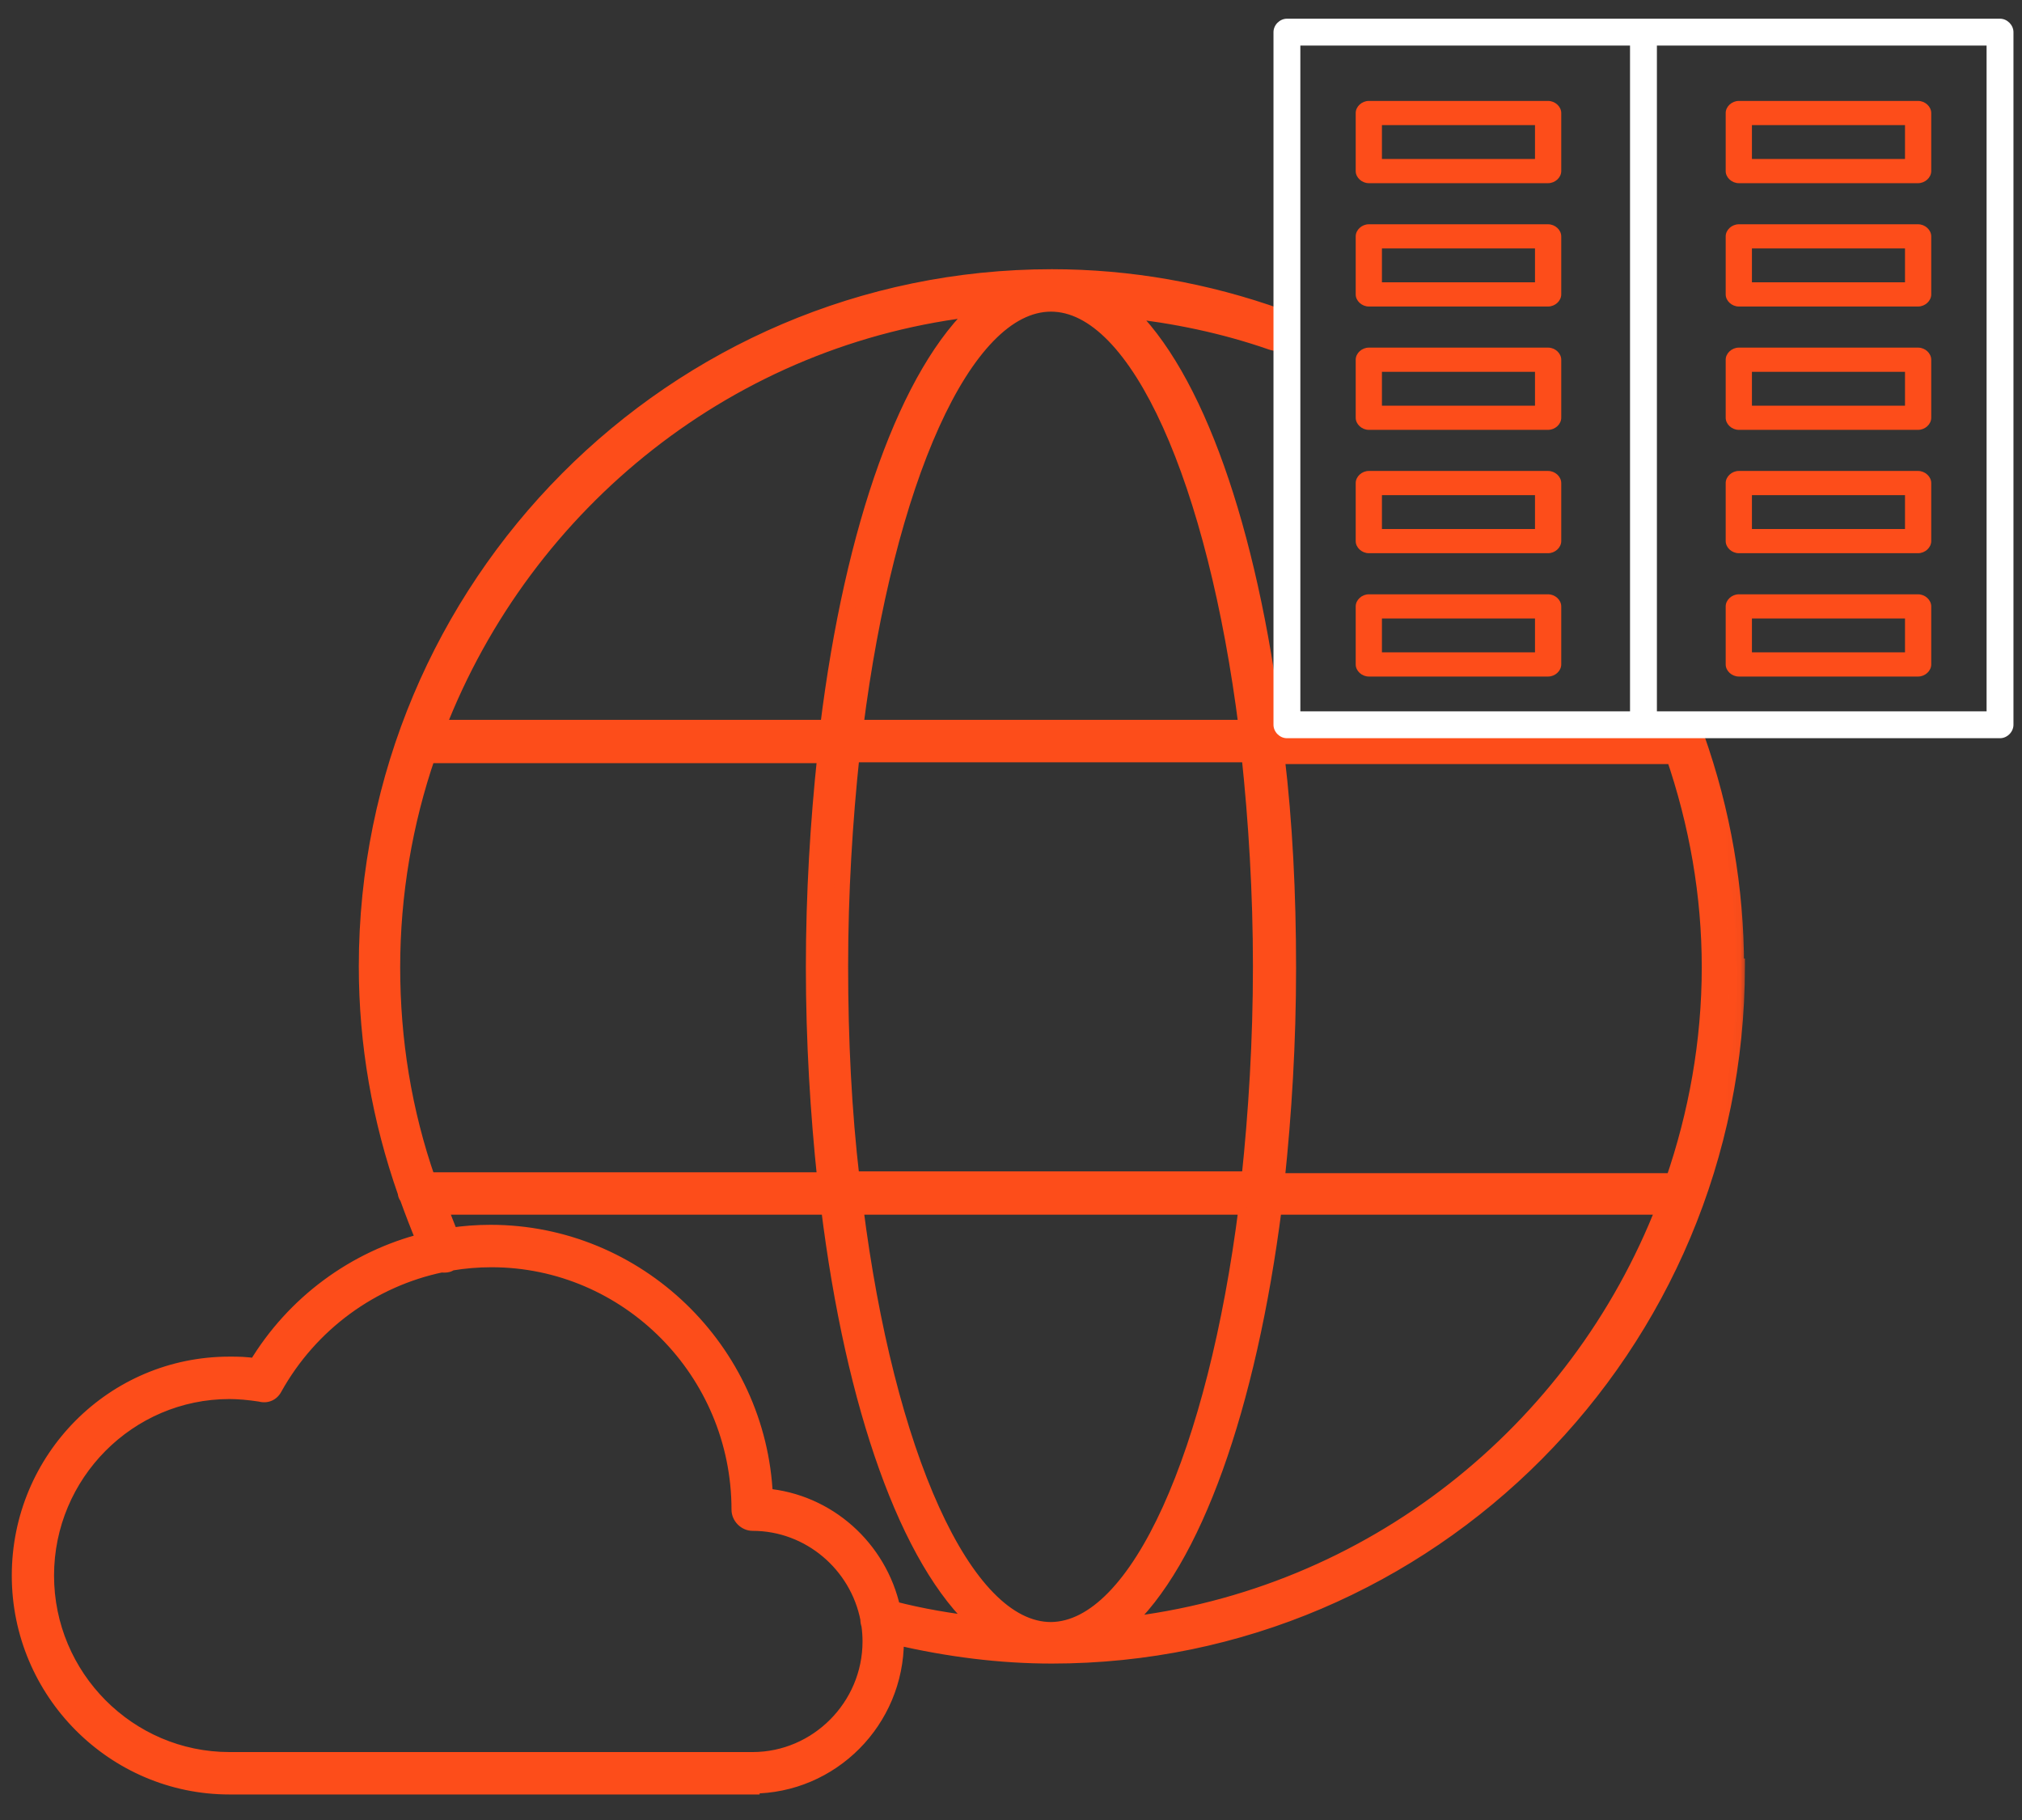 <?xml version="1.0" encoding="UTF-8"?> <svg xmlns="http://www.w3.org/2000/svg" width="140" height="126" viewBox="0 0 140 126" fill="none"><rect x="0" y="0" width="140" height="126" fill="#333333" stroke="none"/><g clip-path="url(#clip0_4979_45513)"><path fill-rule="evenodd" clip-rule="evenodd" d="M117.451 50.996C119.29 56.175 120.21 61.539 120.21 66.904H120.271C120.271 93.231 99.002 114.626 72.829 114.626C69.301 114.626 65.674 114.177 62.038 113.325C62.04 113.409 62.041 113.493 62.041 113.577C62.041 119.126 57.566 123.627 52.05 123.627V123.689H15.886C7.918 123.689 1.359 117.153 1.359 109.076C1.359 100.999 7.856 94.464 15.886 94.464C16.438 94.464 17.05 94.464 17.725 94.587C20.347 90.206 24.58 87.121 29.384 85.908C28.959 84.896 28.566 83.868 28.206 82.873C28.145 82.811 28.084 82.688 28.084 82.564C26.306 77.509 25.387 72.268 25.387 66.904C25.387 40.576 46.656 19.181 72.829 19.181C78.161 19.181 83.494 20.106 88.643 21.956C89.133 22.141 89.378 22.634 89.195 23.127C89.01 23.62 88.52 23.867 88.03 23.682C84.659 22.511 81.287 21.832 77.916 21.462C82.758 25.963 86.498 36.569 88.214 50.38H115.796C115.878 50.38 115.96 50.434 116.042 50.489C116.082 50.517 116.123 50.544 116.164 50.565L116.287 50.441C116.777 50.256 117.267 50.503 117.451 50.996ZM30.57 87.545C30.619 87.554 30.668 87.559 30.719 87.559C30.842 87.559 30.965 87.559 31.087 87.497C31.132 87.475 31.174 87.45 31.213 87.424C32.136 87.268 33.078 87.188 34.029 87.188C43.469 87.188 51.192 94.957 51.192 104.514C51.192 105.007 51.621 105.439 52.111 105.439C56.059 105.439 59.386 108.318 60.115 112.086C60.108 112.221 60.131 112.352 60.18 112.472C60.235 112.853 60.263 113.243 60.263 113.639C60.263 118.14 56.586 121.839 52.111 121.839H15.886C8.898 121.839 3.198 116.105 3.198 109.076C3.198 102.047 8.898 96.313 15.886 96.313C16.499 96.313 17.235 96.375 18.031 96.498C18.46 96.622 18.828 96.437 19.012 96.067C21.496 91.62 25.751 88.549 30.57 87.545ZM61.803 111.386C60.874 107.177 57.326 103.958 52.969 103.589C52.54 93.477 44.143 85.338 33.968 85.338C33.036 85.338 32.112 85.408 31.203 85.544C31.078 85.24 30.962 84.937 30.847 84.639C30.704 84.269 30.564 83.905 30.413 83.551H57.383C59.099 97.424 62.899 108.09 67.803 112.468C65.838 112.242 63.823 111.913 61.803 111.386ZM115.858 52.229H115.735V52.353H88.398C88.949 56.977 89.195 61.848 89.195 67.027C89.195 72.206 88.888 77.139 88.398 81.763H115.735H115.858C117.451 77.139 118.371 72.144 118.371 66.965C118.371 61.971 117.513 57.038 115.858 52.229ZM58.976 52.229C58.486 56.853 58.179 61.786 58.179 66.904C58.179 72.021 58.425 76.954 58.976 81.64H86.498C86.988 77.015 87.294 72.021 87.294 66.904C87.294 61.786 86.988 56.853 86.498 52.229H58.976ZM72.767 21.031C66.699 21.031 61.367 33.424 59.221 50.38H86.314C84.168 33.424 78.836 21.031 72.767 21.031ZM57.321 50.38C59.038 36.445 62.899 25.717 67.803 21.339C50.64 23.189 36.358 34.719 30.29 50.38H57.321ZM27.164 66.965C27.164 72.021 27.961 76.954 29.616 81.701H29.677H57.137C56.647 77.077 56.34 72.083 56.34 66.965C56.34 61.848 56.647 56.915 57.137 52.291H29.616C28.022 56.915 27.164 61.909 27.164 66.965ZM72.767 112.838C78.836 112.776 84.168 100.507 86.314 83.551H59.221C61.367 100.507 66.699 112.838 72.767 112.838ZM88.214 83.551C86.436 97.424 82.636 108.152 77.732 112.53C94.895 110.618 109.177 99.15 115.245 83.551H88.214Z" fill="#FD4D1A"></path><mask id="mask0_4979_45513" style="mask-type:luminance" maskUnits="userSpaceOnUse" x="0" y="17" width="121" height="109"><path d="M120.971 17.822H0V125.201H120.971V17.822Z" fill="white"></path><path fill-rule="evenodd" clip-rule="evenodd" d="M117.451 50.996C119.29 56.175 120.21 61.539 120.21 66.904H120.271C120.271 93.231 99.002 114.626 72.829 114.626C69.301 114.626 65.674 114.177 62.038 113.325C62.04 113.409 62.041 113.493 62.041 113.577C62.041 119.126 57.566 123.627 52.05 123.627V123.689H15.886C7.918 123.689 1.359 117.153 1.359 109.076C1.359 100.999 7.856 94.464 15.886 94.464C16.438 94.464 17.05 94.464 17.725 94.587C20.347 90.206 24.58 87.121 29.384 85.908C28.959 84.896 28.566 83.868 28.206 82.873C28.145 82.811 28.084 82.688 28.084 82.564C26.306 77.509 25.387 72.268 25.387 66.904C25.387 40.576 46.656 19.181 72.829 19.181C78.161 19.181 83.494 20.106 88.643 21.956C89.133 22.141 89.378 22.634 89.195 23.127C89.01 23.62 88.52 23.867 88.03 23.682C84.659 22.511 81.287 21.832 77.916 21.462C82.758 25.963 86.498 36.569 88.214 50.38H115.796C115.878 50.38 115.96 50.434 116.042 50.489C116.082 50.517 116.123 50.544 116.164 50.565L116.287 50.441C116.777 50.256 117.267 50.503 117.451 50.996ZM30.57 87.545C30.619 87.554 30.668 87.559 30.719 87.559C30.842 87.559 30.965 87.559 31.087 87.497C31.132 87.475 31.174 87.45 31.213 87.424C32.136 87.268 33.078 87.188 34.029 87.188C43.469 87.188 51.192 94.957 51.192 104.514C51.192 105.007 51.621 105.439 52.111 105.439C56.059 105.439 59.386 108.318 60.115 112.086C60.108 112.221 60.131 112.352 60.18 112.472C60.235 112.853 60.263 113.243 60.263 113.639C60.263 118.14 56.586 121.839 52.111 121.839H15.886C8.898 121.839 3.198 116.105 3.198 109.076C3.198 102.047 8.898 96.313 15.886 96.313C16.499 96.313 17.235 96.375 18.031 96.498C18.46 96.622 18.828 96.437 19.012 96.067C21.496 91.62 25.751 88.549 30.57 87.545ZM61.803 111.386C60.874 107.177 57.326 103.958 52.969 103.589C52.54 93.477 44.143 85.338 33.968 85.338C33.036 85.338 32.112 85.408 31.203 85.544C31.078 85.24 30.962 84.937 30.847 84.639C30.704 84.269 30.564 83.905 30.413 83.551H57.383C59.099 97.424 62.899 108.09 67.803 112.468C65.838 112.242 63.823 111.913 61.803 111.386ZM115.858 52.229H115.735V52.353H88.398C88.949 56.977 89.195 61.848 89.195 67.027C89.195 72.206 88.888 77.139 88.398 81.763H115.735H115.858C117.451 77.139 118.371 72.144 118.371 66.965C118.371 61.971 117.513 57.038 115.858 52.229ZM58.976 52.229C58.486 56.853 58.179 61.786 58.179 66.904C58.179 72.021 58.425 76.954 58.976 81.64H86.498C86.988 77.015 87.294 72.021 87.294 66.904C87.294 61.786 86.988 56.853 86.498 52.229H58.976ZM72.767 21.031C66.699 21.031 61.367 33.424 59.221 50.38H86.314C84.168 33.424 78.836 21.031 72.767 21.031ZM57.321 50.38C59.038 36.445 62.899 25.717 67.803 21.339C50.64 23.189 36.358 34.719 30.29 50.38H57.321ZM27.164 66.965C27.164 72.021 27.961 76.954 29.616 81.701H29.677H57.137C56.647 77.077 56.34 72.083 56.34 66.965C56.34 61.848 56.647 56.915 57.137 52.291H29.616C28.022 56.915 27.164 61.909 27.164 66.965ZM72.767 112.838C78.836 112.776 84.168 100.507 86.314 83.551H59.221C61.367 100.507 66.699 112.838 72.767 112.838ZM88.214 83.551C86.436 97.424 82.636 108.152 77.732 112.53C94.895 110.618 109.177 99.15 115.245 83.551H88.214Z" fill="black"></path></mask><g mask="url(#mask0_4979_45513)"><path d="M120.21 66.904H119.666V67.448H120.21V66.904ZM117.452 50.996L117.964 50.815L117.961 50.806L117.452 50.996ZM120.271 66.904H120.815V66.36H120.271V66.904ZM62.038 113.325L62.162 112.796L61.477 112.635L61.495 113.338L62.038 113.325ZM52.05 123.628V123.084H51.506V123.628H52.05ZM52.05 123.689V124.233H52.594V123.689H52.05ZM17.725 94.587L17.627 95.122L17.998 95.19L18.192 94.867L17.725 94.587ZM29.384 85.909L29.517 86.436L30.131 86.281L29.886 85.698L29.384 85.909ZM28.206 82.873L28.718 82.688L28.677 82.575L28.592 82.49L28.206 82.873ZM28.084 82.565H28.628V82.472L28.597 82.384L28.084 82.565ZM88.643 21.956L88.835 21.447L88.827 21.444L88.643 21.956ZM88.03 23.682L88.222 23.173L88.209 23.169L88.03 23.682ZM77.916 21.463L77.976 20.922L76.344 20.743L77.546 21.861L77.916 21.463ZM88.214 50.38L87.674 50.447L87.734 50.923H88.214V50.38ZM116.164 50.565L115.92 51.05L116.272 51.227L116.55 50.948L116.164 50.565ZM116.287 50.441L116.095 49.933L115.985 49.974L115.901 50.058L116.287 50.441ZM30.57 87.545L30.669 87.011L30.564 86.991L30.459 87.013L30.57 87.545ZM31.213 87.424L31.123 86.888L31.008 86.907L30.912 86.972L31.213 87.424ZM60.115 112.087L60.658 112.115L60.662 112.048L60.649 111.983L60.115 112.087ZM60.18 112.472L60.718 112.394L60.709 112.329L60.684 112.268L60.18 112.472ZM18.032 96.499L18.182 95.976L18.149 95.966L18.115 95.961L18.032 96.499ZM19.012 96.067L18.538 95.802L18.531 95.813L18.525 95.825L19.012 96.067ZM52.969 103.589L52.426 103.612L52.447 104.09L52.923 104.131L52.969 103.589ZM61.803 111.386L61.272 111.503L61.344 111.828L61.666 111.912L61.803 111.386ZM31.203 85.544L30.701 85.751L30.862 86.145L31.284 86.082L31.203 85.544ZM30.413 83.551V83.007H29.59L29.913 83.764L30.413 83.551ZM57.383 83.551L57.922 83.484L57.863 83.007H57.383V83.551ZM67.803 112.468L67.741 113.008L69.444 113.204L68.165 112.063L67.803 112.468ZM115.735 52.23V51.686H115.192V52.23H115.735ZM115.858 52.23L116.372 52.053L116.246 51.686H115.858V52.23ZM115.735 52.353V52.897H116.279V52.353H115.735ZM88.398 52.353V51.809H87.785L87.858 52.417L88.398 52.353ZM88.398 81.763L87.857 81.706L87.793 82.307H88.398V81.763ZM115.858 81.763V82.307H116.246L116.372 81.94L115.858 81.763ZM58.976 52.23V51.686H58.487L58.436 52.172L58.976 52.23ZM58.976 81.64L58.436 81.704L58.493 82.184H58.976V81.64ZM86.498 81.64V82.184H86.987L87.038 81.697L86.498 81.64ZM86.498 52.23L87.038 52.172L86.987 51.686H86.498V52.23ZM59.222 50.38L58.682 50.312L58.605 50.923H59.222V50.38ZM86.314 50.38V50.923H86.931L86.853 50.312L86.314 50.38ZM67.803 21.339L68.165 21.745L69.428 20.617L67.745 20.799L67.803 21.339ZM57.321 50.38V50.923H57.802L57.861 50.446L57.321 50.38ZM30.29 50.38L29.783 50.183L29.497 50.923H30.29V50.38ZM29.616 81.702L29.103 81.88L29.23 82.245H29.616V81.702ZM57.138 81.702V82.245H57.742L57.678 81.644L57.138 81.702ZM57.138 52.291L57.678 52.349L57.742 51.747H57.138V52.291ZM29.616 52.291V51.747H29.229L29.102 52.114L29.616 52.291ZM86.314 83.551L86.853 83.619L86.931 83.007H86.314V83.551ZM72.768 112.838V113.382H72.773L72.768 112.838ZM59.222 83.551V83.007H58.605L58.682 83.619L59.222 83.551ZM77.733 112.53L77.371 112.124L76.1 113.259L77.793 113.07L77.733 112.53ZM88.214 83.551V83.007H87.736L87.675 83.482L88.214 83.551ZM115.245 83.551L115.752 83.748L116.04 83.007H115.245V83.551ZM120.754 66.904C120.754 61.477 119.823 56.052 117.964 50.815L116.939 51.178C118.758 56.3 119.666 61.602 119.666 66.904H120.754ZM120.271 66.36H120.21V67.448H120.271V66.36ZM72.829 115.17C99.305 115.17 120.815 93.529 120.815 66.904H119.727C119.727 92.934 98.698 114.083 72.829 114.083V115.17ZM61.914 113.854C65.587 114.715 69.256 115.17 72.829 115.17V114.083C69.347 114.083 65.762 113.64 62.162 112.796L61.914 113.854ZM61.495 113.338C61.496 113.418 61.497 113.498 61.497 113.578H62.585C62.585 113.489 62.584 113.4 62.581 113.312L61.495 113.338ZM61.497 113.578C61.497 118.829 57.263 123.084 52.05 123.084V124.171C57.87 124.171 62.585 119.424 62.585 113.578H61.497ZM51.506 123.628V123.689H52.594V123.628H51.506ZM52.05 123.146H15.886V124.233H52.05V123.146ZM15.886 123.146C8.22 123.146 1.903 116.855 1.903 109.077H0.816C0.816 117.452 7.616 124.233 15.886 124.233V123.146ZM1.903 109.077C1.903 101.297 8.16 95.008 15.886 95.008V93.92C7.553 93.92 0.816 100.702 0.816 109.077H1.903ZM15.886 95.008C16.441 95.008 17.008 95.009 17.627 95.122L17.823 94.052C17.094 93.919 16.435 93.92 15.886 93.92V95.008ZM18.192 94.867C20.739 90.61 24.851 87.613 29.517 86.436L29.251 85.382C24.309 86.629 19.956 89.802 17.259 94.308L18.192 94.867ZM27.695 83.058C28.057 84.059 28.453 85.096 28.883 86.119L29.886 85.698C29.465 84.696 29.075 83.677 28.718 82.688L27.695 83.058ZM27.54 82.565C27.54 82.841 27.665 83.099 27.821 83.256L28.592 82.49C28.607 82.505 28.615 82.516 28.618 82.52C28.621 82.525 28.622 82.528 28.622 82.529C28.623 82.53 28.624 82.533 28.625 82.537C28.626 82.542 28.628 82.551 28.628 82.565H27.54ZM24.843 66.904C24.843 72.331 25.774 77.633 27.571 82.745L28.597 82.384C26.839 77.385 25.931 72.205 25.931 66.904H24.843ZM72.829 18.638C46.353 18.638 24.843 40.279 24.843 66.904H25.931C25.931 40.874 46.959 19.725 72.829 19.725V18.638ZM88.827 21.444C83.62 19.573 78.225 18.638 72.829 18.638V19.725C78.098 19.725 83.369 20.639 88.459 22.468L88.827 21.444ZM89.704 23.317C90 22.525 89.586 21.731 88.835 21.447L88.451 22.465C88.68 22.551 88.758 22.744 88.685 22.938L89.704 23.317ZM87.838 24.191C88.633 24.491 89.424 24.069 89.704 23.317L88.685 22.938C88.598 23.172 88.407 23.243 88.222 23.173L87.838 24.191ZM77.857 22.003C81.195 22.369 84.526 23.04 87.852 24.196L88.209 23.169C84.792 21.982 81.38 21.296 77.976 20.922L77.857 22.003ZM88.754 50.313C87.892 43.379 86.521 37.234 84.75 32.248C82.983 27.273 80.801 23.401 78.287 21.064L77.546 21.861C79.874 24.025 81.983 27.706 83.725 32.612C85.463 37.506 86.82 43.57 87.674 50.447L88.754 50.313ZM115.797 49.836H88.214V50.923H115.797V49.836ZM116.345 50.038C116.31 50.015 116.24 49.967 116.163 49.928C116.086 49.889 115.957 49.836 115.797 49.836V50.923C115.756 50.923 115.724 50.917 115.705 50.911C115.686 50.905 115.675 50.9 115.675 50.9C115.675 50.9 115.679 50.902 115.691 50.91C115.704 50.917 115.717 50.926 115.739 50.941L116.345 50.038ZM116.409 50.079C116.409 50.079 116.404 50.077 116.392 50.069C116.38 50.062 116.366 50.053 116.345 50.038L115.739 50.941C115.773 50.964 115.843 51.012 115.92 51.05L116.409 50.079ZM115.901 50.058L115.779 50.181L116.55 50.948L116.672 50.825L115.901 50.058ZM117.961 50.806C117.681 50.055 116.89 49.633 116.095 49.933L116.479 50.95C116.664 50.88 116.855 50.951 116.942 51.186L117.961 50.806ZM30.471 88.08C30.552 88.095 30.635 88.103 30.72 88.103V87.015C30.702 87.015 30.686 87.014 30.669 87.011L30.471 88.08ZM30.72 88.103C30.828 88.103 31.078 88.111 31.332 87.983L30.843 87.011C30.849 87.008 30.851 87.01 30.836 87.012C30.827 87.013 30.814 87.014 30.794 87.014C30.774 87.015 30.752 87.015 30.72 87.015V88.103ZM31.332 87.983C31.395 87.951 31.457 87.915 31.515 87.876L30.912 86.972C30.891 86.985 30.868 86.999 30.843 87.011L31.332 87.983ZM34.029 86.645C33.047 86.645 32.076 86.727 31.123 86.888L31.304 87.96C32.197 87.81 33.108 87.732 34.029 87.732V86.645ZM51.736 104.514C51.736 94.661 43.773 86.645 34.029 86.645V87.732C43.164 87.732 50.648 95.253 50.648 104.514H51.736ZM52.111 104.895C51.924 104.895 51.736 104.71 51.736 104.514H50.648C50.648 105.304 51.318 105.982 52.111 105.982V104.895ZM60.649 111.983C59.872 107.968 56.328 104.895 52.111 104.895V105.982C55.79 105.982 58.9 108.668 59.581 112.19L60.649 111.983ZM59.572 112.058C59.561 112.274 59.599 112.484 59.676 112.676L60.684 112.268C60.664 112.219 60.655 112.167 60.658 112.115L59.572 112.058ZM60.807 113.639C60.807 113.217 60.777 112.802 60.718 112.394L59.642 112.549C59.693 112.906 59.72 113.269 59.72 113.639H60.807ZM52.111 122.383C56.889 122.383 60.807 118.437 60.807 113.639H59.72C59.72 117.843 56.283 121.296 52.111 121.296V122.383ZM15.886 122.383H52.111V121.296H15.886V122.383ZM2.655 109.077C2.655 116.403 8.595 122.383 15.886 122.383V121.296C9.202 121.296 3.742 115.808 3.742 109.077H2.655ZM15.886 95.77C8.595 95.77 2.655 101.75 2.655 109.077H3.742C3.742 102.345 9.202 96.857 15.886 96.857V95.77ZM18.115 95.961C17.297 95.835 16.533 95.77 15.886 95.77V96.857C16.465 96.857 17.173 96.916 17.948 97.036L18.115 95.961ZM18.525 95.825C18.482 95.912 18.43 95.954 18.388 95.973C18.348 95.992 18.283 96.005 18.182 95.976L17.881 97.021C18.209 97.115 18.543 97.098 18.84 96.962C19.135 96.827 19.358 96.592 19.499 96.309L18.525 95.825ZM30.459 87.013C25.486 88.049 21.098 91.216 18.538 95.802L19.487 96.332C21.894 92.023 26.015 89.05 30.681 88.077L30.459 87.013ZM52.923 104.131C57.036 104.48 60.393 107.52 61.272 111.503L62.334 111.269C61.355 106.835 57.617 103.438 53.015 103.047L52.923 104.131ZM33.968 85.882C43.849 85.882 52.01 93.789 52.426 103.612L53.513 103.566C53.071 93.166 44.437 84.795 33.968 84.795V85.882ZM31.284 86.082C32.166 85.95 33.063 85.882 33.968 85.882V84.795C33.009 84.795 32.058 84.867 31.123 85.006L31.284 86.082ZM31.706 85.338C31.584 85.04 31.47 84.743 31.354 84.443L30.34 84.835C30.454 85.132 30.573 85.44 30.701 85.751L31.706 85.338ZM31.354 84.443C31.212 84.075 31.068 83.702 30.913 83.338L29.913 83.764C30.059 84.108 30.196 84.463 30.34 84.835L31.354 84.443ZM30.413 84.095H57.383V83.007H30.413V84.095ZM56.843 83.618C57.705 90.583 59.091 96.759 60.886 101.754C62.676 106.737 64.89 110.597 67.441 112.874L68.165 112.063C65.812 109.962 63.674 106.3 61.909 101.387C60.149 96.486 58.777 90.392 57.922 83.484L56.843 83.618ZM67.865 111.928C65.918 111.704 63.929 111.379 61.941 110.86L61.666 111.912C63.717 112.448 65.76 112.781 67.741 113.008L67.865 111.928ZM115.735 52.773H115.858V51.686H115.735V52.773ZM116.279 52.353V52.23H115.192V52.353H116.279ZM88.398 52.897H115.735V51.809H88.398V52.897ZM89.738 67.027C89.738 61.831 89.492 56.938 88.938 52.288L87.858 52.417C88.407 57.016 88.651 61.865 88.651 67.027H89.738ZM88.939 81.82C89.431 77.18 89.738 72.228 89.738 67.027H88.651C88.651 72.185 88.346 77.098 87.857 81.706L88.939 81.82ZM115.735 81.219H88.398V82.307H115.735V81.219ZM115.858 81.219H115.735V82.307H115.858V81.219ZM117.827 66.966C117.827 72.08 116.919 77.015 115.344 81.586L116.372 81.94C117.984 77.263 118.915 72.209 118.915 66.966H117.827ZM115.344 52.406C116.98 57.162 117.827 62.034 117.827 66.966H118.915C118.915 61.908 118.046 56.916 116.372 52.053L115.344 52.406ZM58.723 66.904C58.723 61.808 59.029 56.895 59.517 52.287L58.436 52.172C57.944 56.813 57.636 61.765 57.636 66.904H58.723ZM59.516 81.576C58.968 76.915 58.723 72.004 58.723 66.904H57.636C57.636 72.038 57.882 76.993 58.436 81.704L59.516 81.576ZM86.498 81.096H58.976V82.184H86.498V81.096ZM86.751 66.904C86.751 72 86.446 76.975 85.957 81.582L87.038 81.697C87.531 77.056 87.838 72.043 87.838 66.904H86.751ZM85.957 52.287C86.446 56.895 86.751 61.808 86.751 66.904H87.838C87.838 61.765 87.531 56.813 87.038 52.172L85.957 52.287ZM58.976 52.773H86.498V51.686H58.976V52.773ZM59.761 50.448C60.83 42.002 62.689 34.723 65.019 29.571C66.184 26.994 67.456 24.976 68.783 23.611C70.109 22.247 71.449 21.575 72.768 21.575V20.488C71.053 20.488 69.45 21.365 68.003 22.854C66.556 24.342 65.222 26.483 64.028 29.123C61.638 34.407 59.759 41.802 58.682 50.312L59.761 50.448ZM86.314 49.836H59.222V50.923H86.314V49.836ZM72.768 21.575C74.087 21.575 75.426 22.247 76.753 23.611C78.079 24.976 79.351 26.994 80.516 29.571C82.846 34.723 84.706 42.002 85.775 50.448L86.853 50.312C85.776 41.802 83.897 34.407 81.507 29.123C80.313 26.483 78.979 24.342 77.532 22.854C76.085 21.365 74.483 20.488 72.768 20.488V21.575ZM67.441 20.934C64.891 23.21 62.661 27.086 60.855 32.091C59.046 37.109 57.644 43.316 56.782 50.313L57.861 50.446C58.716 43.509 60.102 37.384 61.878 32.46C63.659 27.524 65.812 23.846 68.165 21.745L67.441 20.934ZM30.797 50.576C36.795 35.097 50.909 23.707 67.861 21.88L67.745 20.799C50.371 22.671 35.922 34.341 29.783 50.183L30.797 50.576ZM57.321 49.836H30.29V50.923H57.321V49.836ZM30.13 81.523C28.496 76.835 27.708 71.963 27.708 66.966H26.621C26.621 72.079 27.427 77.073 29.103 81.88L30.13 81.523ZM29.678 81.158H29.616V82.245H29.678V81.158ZM57.138 81.158H29.678V82.245H57.138V81.158ZM55.797 66.966C55.797 72.104 56.105 77.118 56.597 81.759L57.678 81.644C57.19 77.037 56.885 72.062 56.885 66.966H55.797ZM56.597 52.234C56.105 56.875 55.797 61.827 55.797 66.966H56.885C56.885 61.87 57.19 56.956 57.678 52.349L56.597 52.234ZM29.616 52.835H57.138V51.747H29.616V52.835ZM27.708 66.966C27.708 61.971 28.556 57.036 30.13 52.468L29.102 52.114C27.489 56.795 26.621 61.849 26.621 66.966H27.708ZM85.775 83.483C84.706 91.929 82.846 99.177 80.517 104.305C79.352 106.871 78.08 108.879 76.753 110.241C75.426 111.604 74.085 112.281 72.762 112.295L72.773 113.382C74.485 113.365 76.085 112.485 77.532 111C78.979 109.515 80.312 107.384 81.507 104.755C83.897 99.494 85.776 92.129 86.853 83.619L85.775 83.483ZM59.222 84.095H86.314V83.007H59.222V84.095ZM72.768 112.295C71.448 112.295 70.108 111.626 68.782 110.267C67.455 108.908 66.184 106.898 65.019 104.329C62.689 99.193 60.83 91.929 59.761 83.483L58.682 83.619C59.759 92.129 61.639 99.509 64.028 104.778C65.223 107.411 66.557 109.544 68.004 111.026C69.451 112.509 71.053 113.382 72.768 113.382V112.295ZM78.095 112.936C80.646 110.658 82.86 106.782 84.657 101.785C86.459 96.775 87.861 90.585 88.753 83.62L87.675 83.482C86.79 90.39 85.403 96.5 83.634 101.417C81.861 106.347 79.723 110.024 77.371 112.124L78.095 112.936ZM114.738 83.354C108.741 98.771 94.627 110.101 77.672 111.99L77.793 113.07C95.163 111.136 109.612 99.53 115.752 83.748L114.738 83.354ZM88.214 84.095H115.245V83.007H88.214V84.095Z" fill="#FD4D1A"></path></g><path d="M107.19 12.681H94.775C94.29 12.681 93.867 12.29 93.867 11.844V7.825C93.867 7.379 94.29 6.988 94.775 6.988H107.19C107.674 6.988 108.098 7.379 108.098 7.825V11.844C108.098 12.29 107.674 12.681 107.19 12.681ZM95.683 11.007H106.281V8.663H95.683V11.007Z" fill="#FD4D1A"></path><path d="M132.807 12.681H120.392C119.908 12.681 119.484 12.29 119.484 11.844V7.825C119.484 7.379 119.908 6.988 120.392 6.988H132.807C133.292 6.988 133.716 7.379 133.716 7.825V11.844C133.716 12.29 133.292 12.681 132.807 12.681ZM121.301 11.007H131.899V8.663H121.301V11.007Z" fill="#FD4D1A"></path><path d="M107.19 21.22H94.775C94.29 21.22 93.867 20.829 93.867 20.383V16.364C93.867 15.918 94.29 15.527 94.775 15.527H107.19C107.674 15.527 108.098 15.918 108.098 16.364V20.383C108.098 20.829 107.674 21.22 107.19 21.22ZM95.683 19.545H106.281V17.201H95.683V19.545Z" fill="#FD4D1A"></path><path d="M132.807 21.22H120.392C119.908 21.22 119.484 20.829 119.484 20.383V16.364C119.484 15.918 119.908 15.527 120.392 15.527H132.807C133.292 15.527 133.716 15.918 133.716 16.364V20.383C133.716 20.829 133.292 21.22 132.807 21.22ZM121.301 19.545H131.899V17.201H121.301V19.545Z" fill="#FD4D1A"></path><path d="M107.19 29.759H94.775C94.29 29.759 93.867 29.369 93.867 28.922V24.904C93.867 24.457 94.29 24.066 94.775 24.066H107.19C107.674 24.066 108.098 24.457 108.098 24.904V28.922C108.098 29.369 107.674 29.759 107.19 29.759ZM95.683 28.085H106.281V25.741H95.683V28.085Z" fill="#FD4D1A"></path><path d="M132.807 29.759H120.392C119.908 29.759 119.484 29.369 119.484 28.922V24.904C119.484 24.457 119.908 24.066 120.392 24.066H132.807C133.292 24.066 133.716 24.457 133.716 24.904V28.922C133.716 29.369 133.292 29.759 132.807 29.759ZM121.301 28.085H131.899V25.741H121.301V28.085Z" fill="#FD4D1A"></path><path d="M107.19 38.298H94.775C94.29 38.298 93.867 37.907 93.867 37.461V33.443C93.867 32.996 94.29 32.605 94.775 32.605H107.19C107.674 32.605 108.098 32.996 108.098 33.443V37.461C108.098 37.907 107.674 38.298 107.19 38.298ZM95.683 36.624H106.281V34.28H95.683V36.624Z" fill="#FD4D1A"></path><path d="M132.807 38.298H120.392C119.908 38.298 119.484 37.907 119.484 37.461V33.443C119.484 32.996 119.908 32.605 120.392 32.605H132.807C133.292 32.605 133.716 32.996 133.716 33.443V37.461C133.716 37.907 133.292 38.298 132.807 38.298ZM121.301 36.624H131.899V34.28H121.301V36.624Z" fill="#FD4D1A"></path><path d="M107.19 46.837H94.775C94.29 46.837 93.867 46.447 93.867 46V41.982C93.867 41.535 94.29 41.145 94.775 41.145H107.19C107.674 41.145 108.098 41.535 108.098 41.982V46C108.098 46.447 107.674 46.837 107.19 46.837ZM95.683 45.163H106.281V42.819H95.683V45.163Z" fill="#FD4D1A"></path><path d="M132.807 46.837H120.392C119.908 46.837 119.484 46.447 119.484 46V41.982C119.484 41.535 119.908 41.145 120.392 41.145H132.807C133.292 41.145 133.716 41.535 133.716 41.982V46C133.716 46.447 133.292 46.837 132.807 46.837ZM121.301 45.163H131.899V42.819H121.301V45.163Z" fill="#FD4D1A"></path><path d="M138.478 1.295H89.104C88.608 1.295 88.174 1.73 88.174 2.226V50.176C88.174 50.673 88.608 51.107 89.104 51.107H138.478C138.974 51.107 139.409 50.673 139.409 50.176V2.226C139.409 1.73 138.974 1.295 138.478 1.295ZM90.034 3.156H112.86V49.246H90.034V3.156ZM137.548 49.246H114.721V3.156H137.548V49.246Z" fill="white"></path></g><defs><clipPath id="clip0_4979_45513"><rect width="140" height="125.049" fill="white"></rect></clipPath></defs></svg> 